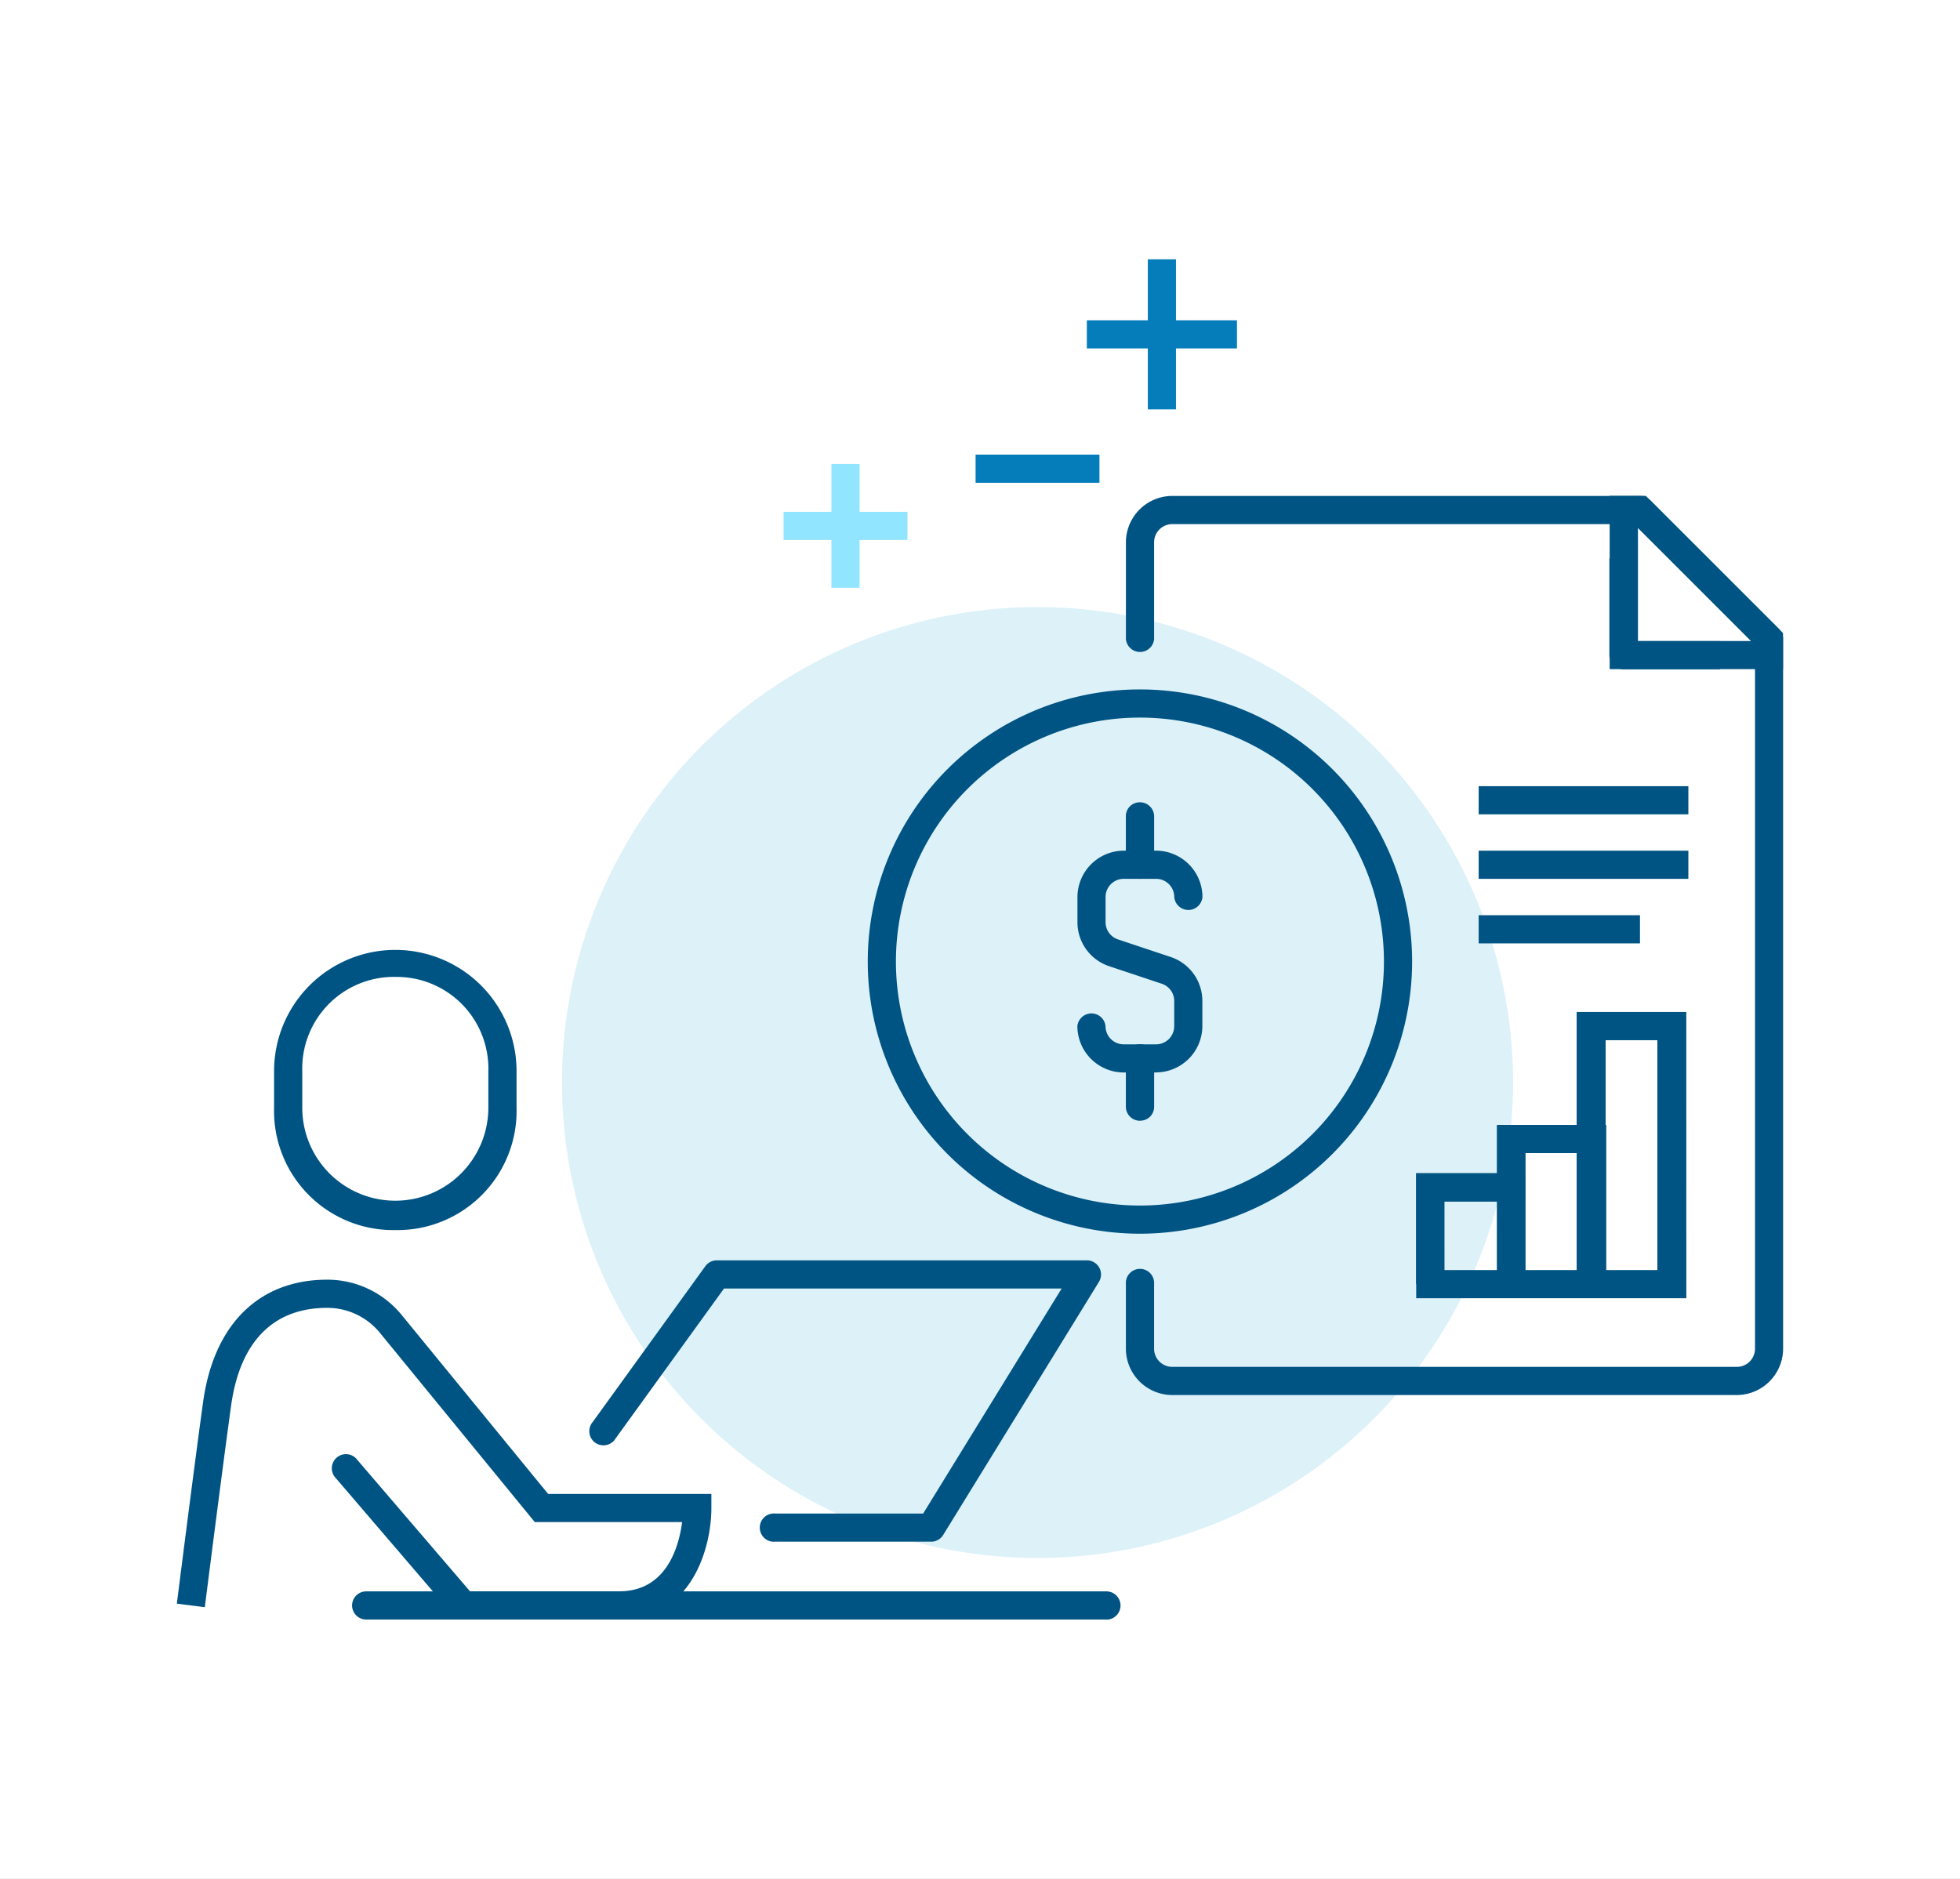 <svg xmlns="http://www.w3.org/2000/svg" xmlns:xlink="http://www.w3.org/1999/xlink" width="97" height="93" viewBox="0 0 97 93">
  <rect x="0" y="0" width="97" height="93" fill="#333333" stroke="none"/>
  <defs>
    <clipPath id="clip-icon_Compensation_Planning_97x93_desktop">
      <rect width="97" height="93"/>
    </clipPath>
  </defs>
  <g id="icon_Compensation_Planning_97x93_desktop" data-name="icon_Compensation Planning_97x93_desktop" clip-path="url(#clip-icon_Compensation_Planning_97x93_desktop)">
    <rect width="97" height="93" fill="#fff"/>
    <g id="icon_Compensation_Planning_desktop" data-name="icon_Compensation Planning_desktop" transform="translate(-9708.646 -6746.534)">
      <g id="组_250" data-name="组 250" transform="translate(9717.396 6759.37)">
        <path id="路径_1214" data-name="路径 1214" d="M23.534,0A23.534,23.534,0,1,1,0,23.534,23.534,23.534,0,0,1,23.534,0Z" transform="translate(19.063 17.211)" fill="#ddf1f9"/>
        <g id="组_246" data-name="组 246" transform="translate(34.195 11.706)">
          <path id="路径_313" data-name="路径 313" d="M10022.5,6809.74h1.784l6.795,6.794v1.785h-8.579Zm7,7.185-5.6-5.6v5.6Z" transform="translate(-9985.783 -6809.74)" fill="#005483"/>
          <path id="路径_314" data-name="路径 314" d="M9949.7,6854.248h-27.938a2.3,2.3,0,0,1-2.294-2.295v-3.191a.7.7,0,1,1,1.395,0v3.192a.9.9,0,0,0,.9.9h27.94a.9.9,0,0,0,.9-.9v-34.836l-5.977-5.977h-22.862a.9.9,0,0,0-.9.9v4.787a.7.7,0,0,1-1.395,0v-4.787a2.3,2.3,0,0,1,2.295-2.295h23.15a.7.7,0,0,1,.494.2l6.386,6.387a.705.705,0,0,1,.2.493v35.125A2.3,2.3,0,0,1,9949.7,6854.248Z" transform="translate(-9906.693 -6809.741)" fill="#005483"/>
          <path id="路径_315" data-name="路径 315" d="M10027.968,6828.539h-4.786a.7.7,0,0,1-.7-.7v-4.787h1.395v4.093h4.092Z" transform="translate(-9985.78 -6819.954)" fill="#005483"/>
          <path id="直线_566" data-name="直线 566" d="M10.378-1.606H0V-3H10.378Z" transform="translate(30.234 17.371)" fill="#005483"/>
          <path id="直线_567" data-name="直线 567" d="M10.378-1.606H0V-3H10.378Z" transform="translate(30.234 20.564)" fill="#005483"/>
          <path id="直线_568" data-name="直线 568" d="M7.983-1.606H0V-3H7.983Z" transform="translate(30.234 23.758)" fill="#005483"/>
          <path id="路径_316" data-name="路径 316" d="M9994.658,6933.823h-13.37v-6.184h3.992v-2.393h3.991v-5.589h5.385Zm-11.976-1.395h10.582v-11.378h-2.6v5.588h-3.992v2.394h-3.991Z" transform="translate(-9954.146 -6894.107)" fill="#005483"/>
          <path id="路径_317" data-name="路径 317" d="M9986.676,6959.488h-1.395V6955.4h-2.6v4.093h-1.395V6954h5.385Z" transform="translate(-9954.147 -6920.47)" fill="#005483"/>
          <path id="路径_318" data-name="路径 318" d="M10003.885,6951.581h-1.395v-6.487h-2.6v6.487H9998.5V6943.7h5.385Z" transform="translate(-9967.336 -6912.562)" fill="#005483"/>
          <path id="路径_319" data-name="路径 319" d="M10020.985,6933.121h-1.4v-12.076h-2.6v12.076h-1.395v-13.47h5.385Z" transform="translate(-9980.507 -6894.106)" fill="#005483"/>
          <path id="椭圆_67" data-name="椭圆 67" d="M10.47-3A13.47,13.47,0,1,1-3,10.47,13.47,13.47,0,0,1,10.47-3Zm0,25.546A12.076,12.076,0,1,0-1.606,10.47,12.076,12.076,0,0,0,10.47,22.546Z" transform="translate(3 12.582)" fill="#005483"/>
          <g id="组_245" data-name="组 245" transform="translate(10.374 15.169)">
            <path id="路径_320" data-name="路径 320" d="M9913.049,6896.284h-1.6a2.3,2.3,0,0,1-2.292-2.293.7.7,0,0,1,1.393,0,.9.9,0,0,0,.9.9h1.6a.9.9,0,0,0,.9-.9v-1.245a.9.9,0,0,0-.615-.854l-2.606-.869a2.291,2.291,0,0,1-1.568-2.177V6887.6a2.3,2.3,0,0,1,2.293-2.295h1.6a2.3,2.3,0,0,1,2.293,2.294.7.7,0,0,1-1.395,0,.9.9,0,0,0-.9-.9h-1.6a.9.9,0,0,0-.9.9v1.244a.9.9,0,0,0,.617.855l2.605.869a2.292,2.292,0,0,1,1.568,2.176v1.244a2.3,2.3,0,0,1-2.295,2.293Z" transform="translate(-9909.157 -6882.911)" fill="#005483"/>
            <path id="直线_569" data-name="直线 569" d="M-2.3.789a.7.7,0,0,1-.7-.7V-2.3A.7.7,0,0,1-2.8-2.8.7.7,0,0,1-2.3-3a.7.7,0,0,1,.7.7V.091a.7.7,0,0,1-.2.494.7.7,0,0,1-.493.2Z" transform="translate(5.399 3)" fill="#005483"/>
            <path id="直线_570" data-name="直线 570" d="M-2.3.789a.7.7,0,0,1-.7-.7V-2.3A.7.7,0,0,1-2.8-2.8.7.7,0,0,1-2.3-3a.7.7,0,0,1,.7.7V.091a.7.7,0,0,1-.2.494.7.7,0,0,1-.493.2Z" transform="translate(5.399 14.974)" fill="#005483"/>
          </g>
        </g>
        <g id="组_247" data-name="组 247" transform="translate(0 34.186)">
          <path id="路径_321" data-name="路径 321" d="M9822.252,6986.464h-7.71a.7.7,0,1,1,0-1.394h7.321l6.854-11.137h-16.71l-5.367,7.423a.7.7,0,1,1-1.13-.818l5.574-7.711a.7.7,0,0,1,.565-.289h18.315a.7.7,0,0,1,.6,1.063l-7.711,12.532a.7.7,0,0,1-.6.331Z" transform="translate(-9784.926 -6957.178)" fill="#005483"/>
          <path id="直线_571" data-name="直线 571" d="M34.328-1.606H-2.3A.7.7,0,0,1-3-2.3.7.7,0,0,1-2.3-3h36.63a.7.7,0,0,1,.7.7.7.7,0,0,1-.7.7Z" transform="translate(11.674 34.745)" fill="#005483"/>
          <path id="路径_322" data-name="路径 322" d="M9744.111,6920.114a5.9,5.9,0,0,1-6-6.068v-1.8a6,6,0,1,1,12,0v1.8a5.9,5.9,0,0,1-6,6.068Zm0-12.532a4.537,4.537,0,0,0-4.605,4.673v1.8a4.6,4.6,0,1,0,9.209,0v-1.8a4.537,4.537,0,0,0-4.6-4.672Z" transform="translate(-9733.297 -6906.251)" fill="#005483"/>
          <path id="路径_323" data-name="路径 323" d="M9739.3,6993.5h-8.035l-5.992-6.991a.7.7,0,1,1,1.06-.908l5.573,6.5h7.392c2.354,0,2.954-2.246,3.106-3.426h-7.292l-7.664-9.366a3.361,3.361,0,0,0-2.609-1.237c-2.674,0-4.318,1.677-4.757,4.848s-1.3,9.968-1.3,9.968l-1.384-.176s.861-6.813,1.3-9.983c.532-3.846,2.771-6.051,6.14-6.051a4.749,4.749,0,0,1,3.688,1.748l7.247,8.856h8.079v.7C9743.854,6989.9,9742.905,6993.5,9739.3,6993.5Z" transform="translate(-9717.396 -6960.36)" fill="#005483"/>
        </g>
        <g id="组_248" data-name="组 248" transform="translate(30.029 10.131)">
          <path id="直线_572" data-name="直线 572" d="M-1.606,6.129H-3V0h1.394Z" transform="translate(5.367)" fill="#92e5ff"/>
          <path id="直线_573" data-name="直线 573" d="M6.129-1.606H0V-3H6.129Z" transform="translate(0 5.367)" fill="#92e5ff"/>
        </g>
        <g id="组_249" data-name="组 249" transform="translate(45.038)">
          <path id="直线_574" data-name="直线 574" d="M-1.606,7.429H-3V0h1.394Z" transform="translate(6.017)" fill="#047dba"/>
          <path id="直线_575" data-name="直线 575" d="M7.429-1.606H0V-3H7.429Z" transform="translate(0 6.017)" fill="#047dba"/>
        </g>
        <path id="直线_576" data-name="直线 576" d="M6.129-1.606H0V-3H6.129Z" transform="translate(39.532 12.666)" fill="#047dba"/>
      </g>
    </g>
  </g>
</svg>

